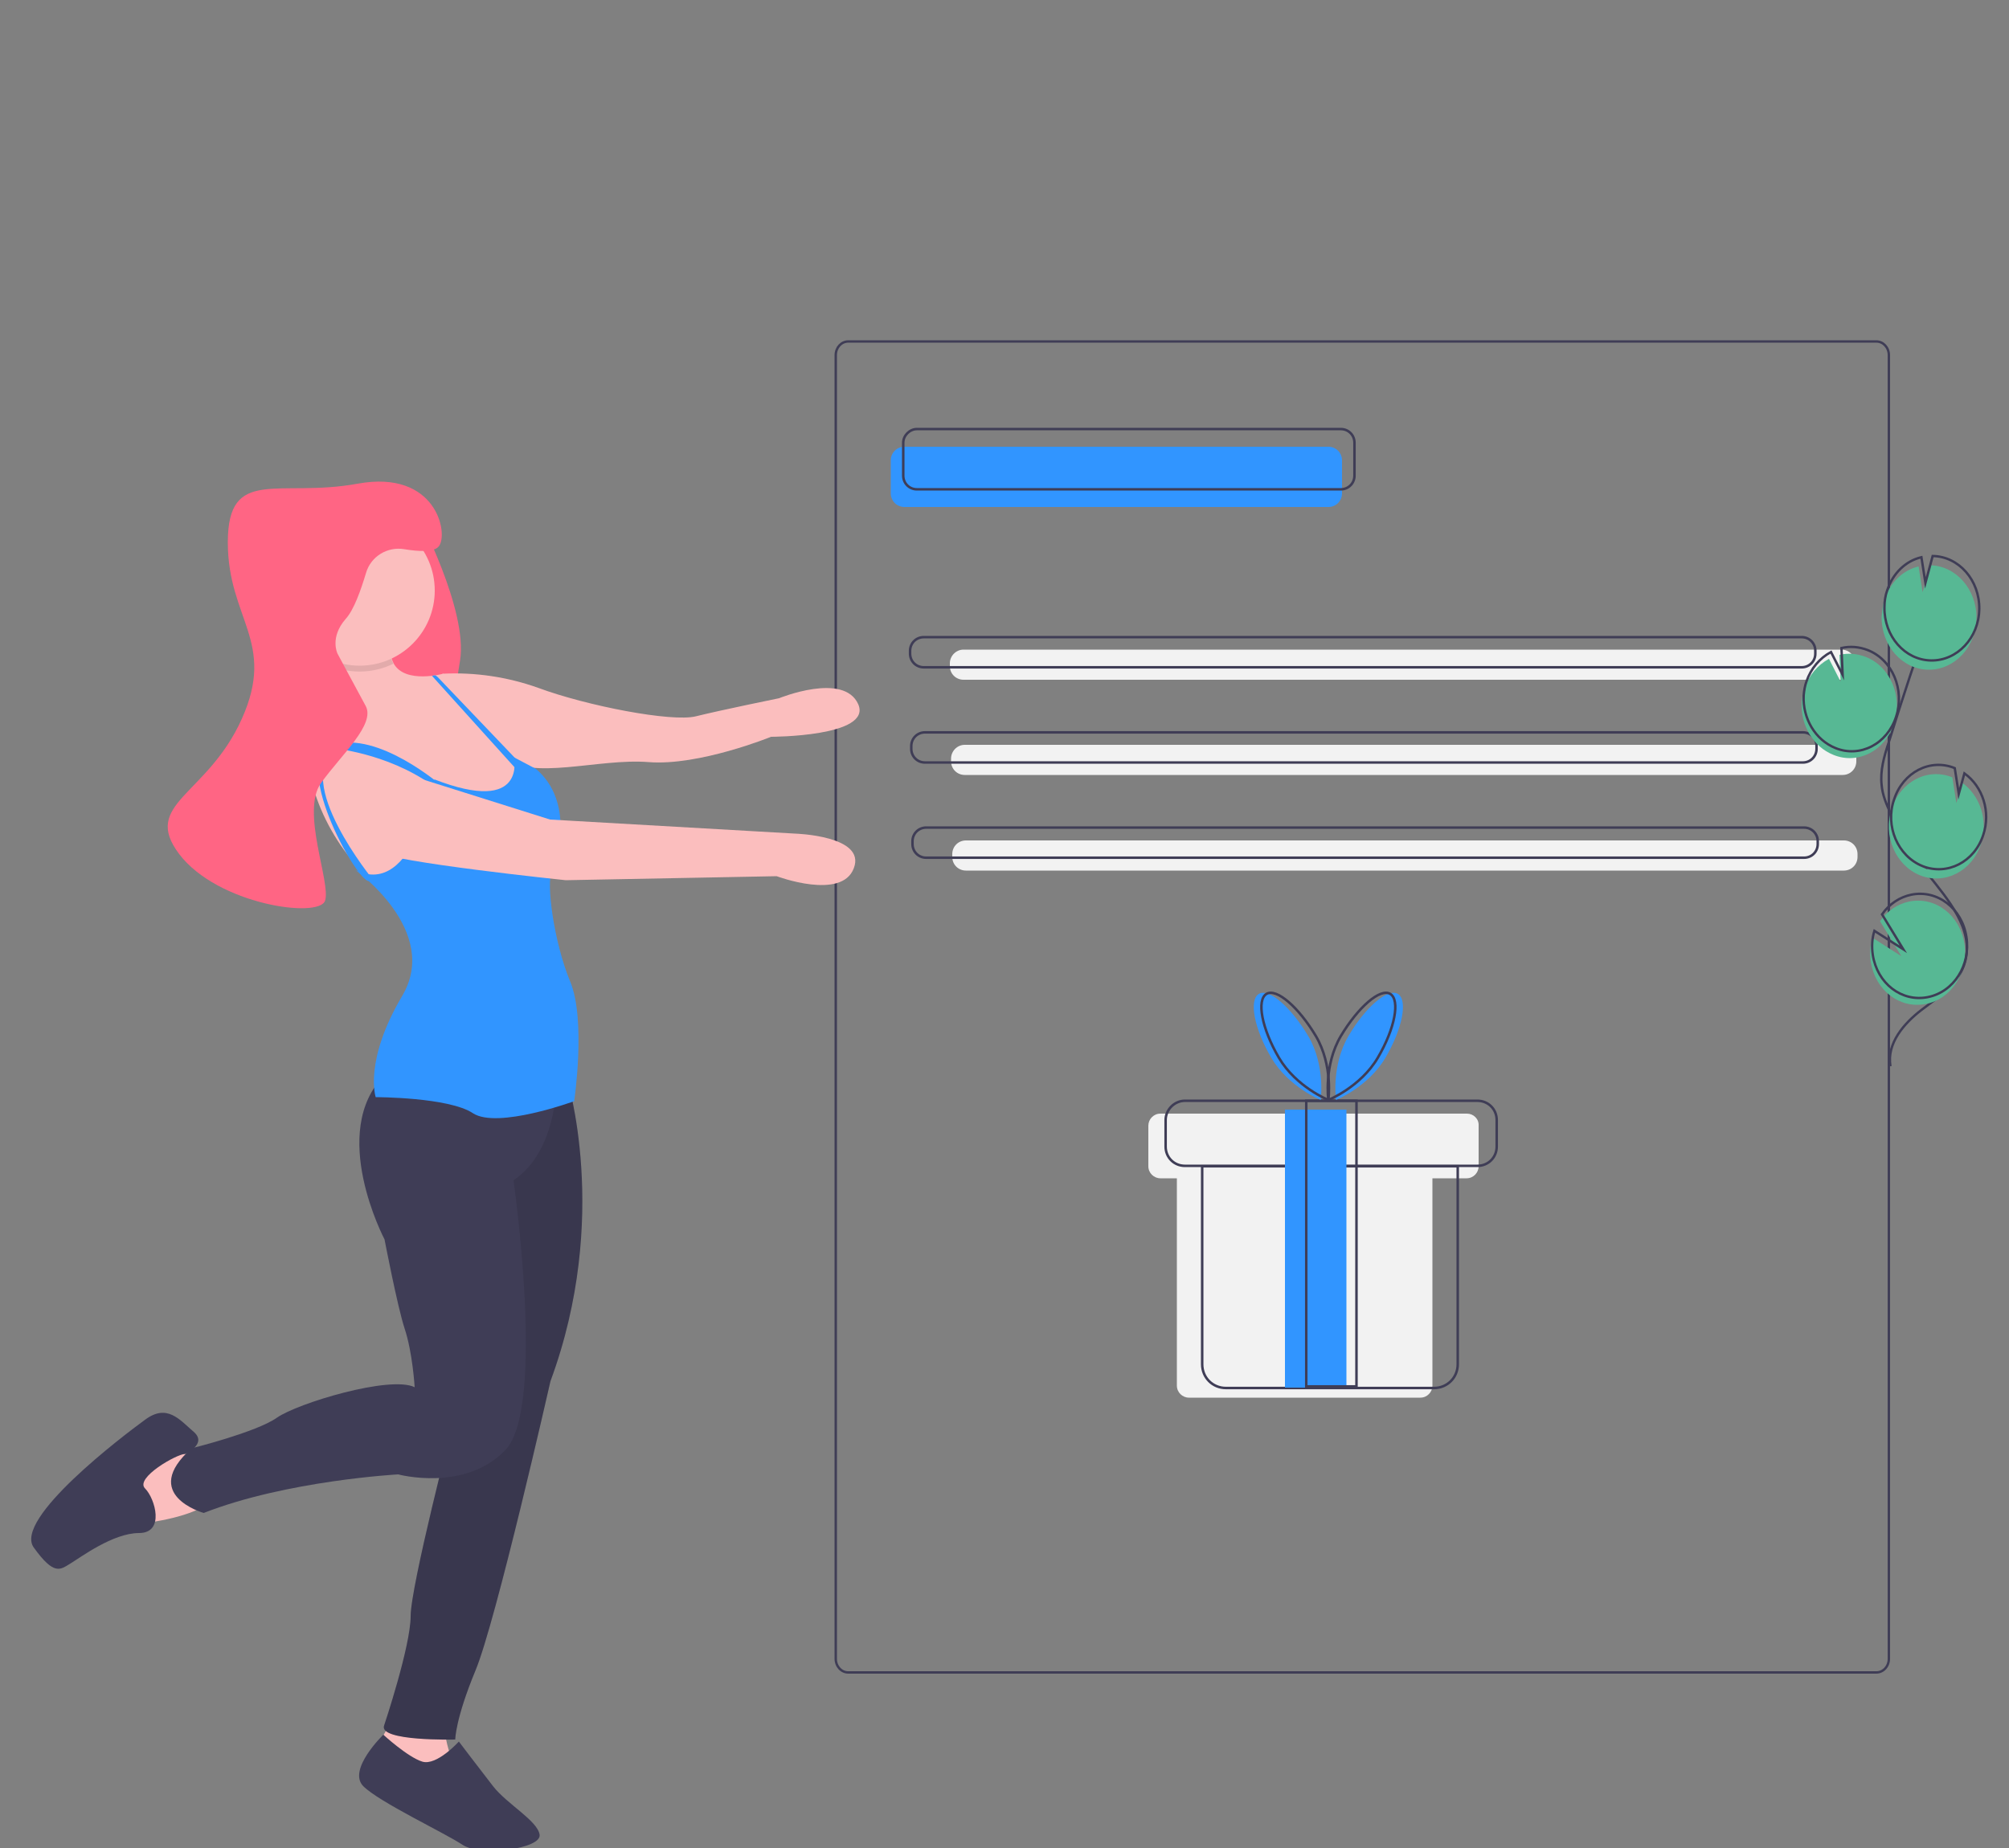 <?xml version="1.0" encoding="utf-8"?>
<!-- Generator: Adobe Illustrator 23.0.3, SVG Export Plug-In . SVG Version: 6.00 Build 0)  -->
<svg version="1.1" xmlns="http://www.w3.org/2000/svg" xmlns:xlink="http://www.w3.org/1999/xlink" x="0px" y="0px"
	 viewBox="0 0 500 460" style="enable-background:new 0 0 500 460;" xml:space="preserve">
<rect x="0" y="0" width="500" height="460" fill="#808080" stroke="none"/>
<style type="text/css">
	.st0{display:none;}
	.st1{display:inline;fill:#F2F2F2;}
	.st2{display:inline;}
	.st3{fill:#000333;}
	.st4{fill:#4C4C4C;}
	.st5{fill:#3195FF;}
	.st6{fill:none;stroke:#3F3D56;stroke-width:0.595;stroke-miterlimit:10;}
	.st7{fill:none;stroke:#3F3D56;stroke-width:0.624;stroke-miterlimit:10;}
	.st8{fill:#F2F2F2;}
	.st9{fill:#FF6584;}
	.st10{fill:#FBBEBE;}
	.st11{fill:#3F3D56;}
	.st12{opacity:0.1;enable-background:new    ;}
	.st13{fill:#57B894;}
</style>
<g id="Calque_4" class="st0">
	<path class="st1" d="M458.7,140.6h-350c-8.3,0-15-6.7-15-15V30.2c0-8.3,6.7-15,15-15h350c8.3,0,15,6.7,15,15v95.4
		C473.7,133.9,467,140.6,458.7,140.6z"/>
	<g class="st2">
		<path class="st3" d="M126.7,54.3c-1.1-0.4-1.9-0.8-2.5-1.4l0.8-1.7c0.6,0.5,1.3,1,2.3,1.3c0.9,0.3,1.9,0.5,2.8,0.5
			c1.3,0,2.2-0.2,2.9-0.6c0.6-0.4,0.9-1,0.9-1.7c0-0.5-0.2-1-0.5-1.3s-0.8-0.6-1.3-0.8c-0.5-0.2-1.2-0.4-2.1-0.6
			c-1.2-0.3-2.1-0.6-2.8-0.8c-0.7-0.3-1.3-0.7-1.8-1.3c-0.5-0.6-0.8-1.4-0.8-2.3c0-0.8,0.2-1.6,0.6-2.2s1.1-1.2,2-1.6s2-0.6,3.3-0.6
			c0.9,0,1.8,0.1,2.7,0.4c0.9,0.2,1.6,0.6,2.3,1l-0.7,1.8c-0.6-0.4-1.3-0.7-2.1-0.9c-0.7-0.2-1.5-0.3-2.2-0.3
			c-1.2,0-2.2,0.2-2.8,0.7c-0.6,0.5-0.9,1-0.9,1.8c0,0.5,0.2,1,0.5,1.3s0.8,0.6,1.3,0.8c0.5,0.2,1.2,0.4,2.1,0.6
			c1.2,0.3,2.1,0.6,2.8,0.8c0.7,0.3,1.3,0.7,1.8,1.3c0.5,0.6,0.8,1.3,0.8,2.3c0,0.8-0.2,1.5-0.7,2.2c-0.4,0.7-1.1,1.2-2,1.6
			c-0.9,0.4-2,0.6-3.3,0.6C128.9,54.9,127.8,54.7,126.7,54.3z"/>
		<path class="st3" d="M149,50.9h-8.2l-1.7,3.9h-2.3l7-15.4h2.2l7,15.4h-2.3L149,50.9z M148.3,49.1l-3.3-7.5l-3.3,7.5H148.3z"/>
		<path class="st3" d="M155.3,39.3h2.2v13.5h8.3v1.9h-10.5V39.3z"/>
		<path class="st3" d="M170.9,53.9c-1.2-0.7-2.2-1.6-2.9-2.8c-0.7-1.2-1.1-2.5-1.1-4c0-1.5,0.4-2.8,1.1-4c0.7-1.2,1.7-2.1,2.9-2.8
			c1.2-0.7,2.6-1,4.2-1c1.5,0,2.9,0.3,4.2,1c1.2,0.7,2.2,1.6,2.9,2.8c0.7,1.2,1.1,2.5,1.1,4c0,1.5-0.4,2.8-1.1,4
			c-0.7,1.2-1.7,2.1-2.9,2.8c-1.2,0.7-2.6,1-4.2,1C173.5,54.9,172.1,54.5,170.9,53.9z M178.1,52.1c0.9-0.5,1.6-1.2,2.1-2.1
			c0.5-0.9,0.8-1.9,0.8-3c0-1.1-0.3-2.1-0.8-3s-1.2-1.6-2.1-2.1c-0.9-0.5-1.9-0.8-3-0.8c-1.1,0-2.2,0.3-3.1,0.8
			c-0.9,0.5-1.6,1.2-2.2,2.1c-0.5,0.9-0.8,1.9-0.8,3c0,1.1,0.3,2.1,0.8,3c0.5,0.9,1.2,1.6,2.2,2.1c0.9,0.5,1.9,0.8,3.1,0.8
			C176.2,52.9,177.2,52.7,178.1,52.1z"/>
		<path class="st3" d="M199.8,39.3v15.4H198l-9.2-11.5v11.5h-2.2V39.3h1.8l9.2,11.5V39.3H199.8z"/>
		<path class="st3" d="M206.2,53.9c-0.9-0.6-1.7-1.5-2.2-2.7c-0.5-1.2-0.8-2.6-0.8-4.2c0-1.6,0.3-3,0.8-4.2c0.5-1.2,1.3-2.1,2.2-2.7
			c0.9-0.6,2-0.9,3.2-0.9c1.2,0,2.3,0.3,3.2,0.9c0.9,0.6,1.7,1.5,2.2,2.7c0.5,1.2,0.8,2.6,0.8,4.2c0,1.6-0.3,3-0.8,4.2
			c-0.5,1.2-1.3,2.1-2.2,2.7c-0.9,0.6-2,0.9-3.2,0.9C208.3,54.9,207.2,54.6,206.2,53.9z M212.4,51.4c0.7-1,1.1-2.5,1.1-4.4
			c0-1.9-0.4-3.4-1.1-4.4c-0.7-1-1.7-1.5-3-1.5c-1.2,0-2.2,0.5-3,1.5c-0.7,1-1.1,2.5-1.1,4.4c0,1.9,0.4,3.4,1.1,4.4
			c0.7,1,1.7,1.5,3,1.5C210.7,52.9,211.7,52.4,212.4,51.4z"/>
		<path class="st3" d="M227.2,45.9c0.8,0.4,1.4,0.9,1.9,1.6c0.5,0.7,0.7,1.5,0.7,2.5c0,1-0.2,1.8-0.7,2.6c-0.5,0.7-1.1,1.3-2,1.7
			c-0.8,0.4-1.8,0.6-2.8,0.6c-2.1,0-3.7-0.7-4.8-2c-1.1-1.3-1.7-3.2-1.7-5.7c0-1.7,0.3-3.2,0.9-4.4c0.6-1.2,1.5-2.1,2.6-2.8
			c1.1-0.6,2.4-0.9,3.8-0.9c0.7,0,1.5,0.1,2.1,0.2c0.7,0.2,1.2,0.4,1.7,0.7l-0.8,1.7c-0.7-0.5-1.7-0.7-2.9-0.7
			c-1.6,0-2.9,0.5-3.8,1.5c-0.9,1-1.4,2.4-1.4,4.3c0,0.2,0,0.4,0,0.5c0.4-0.7,1-1.2,1.8-1.5c0.8-0.3,1.6-0.5,2.6-0.5
			C225.5,45.4,226.4,45.5,227.2,45.9z M226.7,52.3c0.6-0.5,0.9-1.3,0.9-2.2c0-0.9-0.3-1.6-1-2.2c-0.6-0.5-1.5-0.8-2.6-0.8
			c-0.7,0-1.3,0.1-1.8,0.4c-0.5,0.3-1,0.6-1.3,1.1c-0.3,0.5-0.5,1-0.5,1.5c0,0.5,0.1,1,0.4,1.5s0.7,0.8,1.3,1.1
			c0.6,0.3,1.2,0.4,2,0.4C225.3,53.1,226.1,52.8,226.7,52.3z"/>
	</g>
	<g class="st2">
		<path class="st4" d="M133.5,79.2l-2.4-3.4c-0.3,0-0.5,0-0.7,0h-2.8v3.4H126V68h4.4c1.5,0,2.6,0.3,3.4,1c0.8,0.7,1.2,1.6,1.2,2.9
			c0,0.9-0.2,1.6-0.6,2.2c-0.4,0.6-1,1.1-1.8,1.3l2.7,3.8H133.5z M132.6,73.8c0.5-0.4,0.8-1.1,0.8-1.9s-0.3-1.4-0.8-1.9
			c-0.5-0.4-1.3-0.6-2.3-0.6h-2.7v5h2.7C131.3,74.4,132.1,74.2,132.6,73.8z"/>
		<path class="st4" d="M143.1,71.5c0.6,0.6,0.9,1.4,0.9,2.6v5.1h-1.5v-1.1c-0.3,0.4-0.6,0.7-1.1,0.9s-1,0.3-1.7,0.3
			c-0.9,0-1.7-0.2-2.3-0.7c-0.6-0.5-0.9-1.1-0.9-1.8s0.3-1.3,0.8-1.8c0.5-0.5,1.4-0.7,2.6-0.7h2.4V74c0-0.7-0.2-1.2-0.6-1.5
			c-0.4-0.4-0.9-0.5-1.7-0.5c-0.5,0-1,0.1-1.5,0.2s-0.9,0.4-1.2,0.7l-0.6-1.2c0.4-0.4,1-0.6,1.6-0.8s1.3-0.3,1.9-0.3
			C141.6,70.6,142.5,70.9,143.1,71.5z M141.6,77.7c0.4-0.3,0.7-0.6,0.9-1.1v-1.2h-2.4c-1.3,0-2,0.4-2,1.3c0,0.4,0.2,0.8,0.5,1
			c0.3,0.2,0.8,0.4,1.4,0.4S141.1,78,141.6,77.7z"/>
		<path class="st4" d="M153.6,71.2c0.7,0.4,1.2,0.9,1.5,1.5c0.4,0.7,0.6,1.4,0.6,2.3c0,0.9-0.2,1.6-0.6,2.3
			c-0.4,0.7-0.9,1.2-1.5,1.5c-0.7,0.4-1.4,0.5-2.2,0.5c-0.6,0-1.2-0.1-1.7-0.4c-0.5-0.2-0.9-0.6-1.3-1v4.4h-1.5V70.7h1.5v1.3
			c0.3-0.5,0.8-0.8,1.3-1.1c0.5-0.2,1.1-0.4,1.7-0.4C152.2,70.6,152.9,70.8,153.6,71.2z M152.7,77.6c0.4-0.3,0.8-0.6,1-1.1
			c0.3-0.5,0.4-1,0.4-1.6c0-0.6-0.1-1.1-0.4-1.6c-0.3-0.5-0.6-0.8-1-1c-0.4-0.2-0.9-0.4-1.5-0.4c-0.5,0-1,0.1-1.4,0.4s-0.8,0.6-1,1
			c-0.3,0.4-0.4,1-0.4,1.6c0,0.6,0.1,1.1,0.4,1.6c0.2,0.5,0.6,0.8,1,1.1c0.4,0.3,0.9,0.4,1.5,0.4C151.8,78,152.3,77.8,152.7,77.6z"
			/>
		<path class="st4" d="M164.5,71.2c0.7,0.4,1.2,0.9,1.5,1.5c0.4,0.7,0.6,1.4,0.6,2.3c0,0.9-0.2,1.6-0.6,2.3
			c-0.4,0.7-0.9,1.2-1.5,1.5c-0.7,0.4-1.4,0.5-2.2,0.5c-0.6,0-1.2-0.1-1.7-0.4c-0.5-0.2-0.9-0.6-1.3-1v4.4h-1.5V70.7h1.5v1.3
			c0.3-0.5,0.8-0.8,1.3-1.1c0.5-0.2,1.1-0.4,1.7-0.4C163.1,70.6,163.8,70.8,164.5,71.2z M163.6,77.6c0.4-0.3,0.8-0.6,1-1.1
			c0.3-0.5,0.4-1,0.4-1.6c0-0.6-0.1-1.1-0.4-1.6c-0.3-0.5-0.6-0.8-1-1c-0.4-0.2-0.9-0.4-1.5-0.4c-0.5,0-1,0.1-1.4,0.4s-0.8,0.6-1,1
			c-0.3,0.4-0.4,1-0.4,1.6c0,0.6,0.1,1.1,0.4,1.6c0.2,0.5,0.6,0.8,1,1.1c0.4,0.3,0.9,0.4,1.5,0.4C162.7,78,163.2,77.8,163.6,77.6z"
			/>
		<path class="st4" d="M176.3,75.5h-6.9c0.1,0.7,0.4,1.3,1,1.8c0.6,0.5,1.3,0.7,2.1,0.7c1,0,1.8-0.3,2.4-1l0.8,1
			c-0.4,0.4-0.9,0.8-1.4,1c-0.6,0.2-1.2,0.4-1.9,0.4c-0.9,0-1.7-0.2-2.4-0.6c-0.7-0.4-1.2-0.9-1.6-1.5c-0.4-0.7-0.6-1.4-0.6-2.2
			c0-0.8,0.2-1.6,0.6-2.2c0.4-0.7,0.9-1.2,1.5-1.5c0.6-0.4,1.4-0.6,2.2-0.6c0.8,0,1.5,0.2,2.2,0.6c0.6,0.4,1.1,0.9,1.5,1.5
			c0.4,0.7,0.5,1.4,0.5,2.3C176.4,75.1,176.4,75.3,176.3,75.5z M170.3,72.6c-0.5,0.4-0.8,1-0.9,1.8h5.4c-0.1-0.7-0.4-1.3-0.9-1.8
			c-0.5-0.5-1.1-0.7-1.8-0.7C171.4,71.9,170.8,72.2,170.3,72.6z"/>
		<path class="st4" d="M178.5,67.3h1.5v11.9h-1.5V67.3z"/>
		<path class="st4" d="M195.3,67.3v11.9h-1.5v-1.3c-0.3,0.5-0.8,0.8-1.3,1.1c-0.5,0.2-1.1,0.4-1.7,0.4c-0.8,0-1.6-0.2-2.2-0.5
			c-0.7-0.4-1.2-0.9-1.5-1.5c-0.4-0.7-0.6-1.4-0.6-2.3c0-0.9,0.2-1.6,0.6-2.3c0.4-0.7,0.9-1.2,1.5-1.5c0.7-0.4,1.4-0.5,2.2-0.5
			c0.6,0,1.2,0.1,1.7,0.3c0.5,0.2,0.9,0.6,1.3,1v-4.7H195.3z M192.3,77.6c0.4-0.3,0.8-0.6,1-1.1c0.2-0.5,0.4-1,0.4-1.6
			c0-0.6-0.1-1.1-0.4-1.6c-0.2-0.5-0.6-0.8-1-1c-0.4-0.2-0.9-0.4-1.5-0.4c-0.5,0-1,0.1-1.5,0.4c-0.4,0.2-0.8,0.6-1,1
			c-0.3,0.5-0.4,1-0.4,1.6c0,0.6,0.1,1.1,0.4,1.6c0.3,0.5,0.6,0.8,1,1.1c0.4,0.3,0.9,0.4,1.5,0.4C191.4,78,191.9,77.8,192.3,77.6z"
			/>
		<path class="st4" d="M205.8,75.5h-6.9c0.1,0.7,0.4,1.3,1,1.8c0.6,0.5,1.3,0.7,2.1,0.7c1,0,1.8-0.3,2.4-1l0.8,1
			c-0.4,0.4-0.9,0.8-1.4,1c-0.6,0.2-1.2,0.4-1.9,0.4c-0.9,0-1.7-0.2-2.4-0.6c-0.7-0.4-1.2-0.9-1.6-1.5c-0.4-0.7-0.6-1.4-0.6-2.2
			c0-0.8,0.2-1.6,0.6-2.2c0.4-0.7,0.9-1.2,1.5-1.5c0.6-0.4,1.4-0.6,2.2-0.6c0.8,0,1.5,0.2,2.2,0.6c0.6,0.4,1.1,0.9,1.5,1.5
			c0.4,0.7,0.5,1.4,0.5,2.3C205.8,75.1,205.8,75.3,205.8,75.5z M199.8,72.6c-0.5,0.4-0.8,1-0.9,1.8h5.4c-0.1-0.7-0.4-1.3-0.9-1.8
			c-0.5-0.5-1.1-0.7-1.8-0.7C200.9,71.9,200.3,72.2,199.8,72.6z"/>
		<path class="st4" d="M219.8,70.7l-3.7,8.5h-1.6l-3.7-8.5h1.6l2.9,6.8l3-6.8H219.8z"/>
		<path class="st4" d="M222.3,78.7c-0.7-0.4-1.2-0.9-1.6-1.5c-0.4-0.7-0.6-1.4-0.6-2.2c0-0.8,0.2-1.6,0.6-2.2
			c0.4-0.7,0.9-1.2,1.6-1.5c0.7-0.4,1.4-0.6,2.3-0.6s1.6,0.2,2.3,0.6c0.7,0.4,1.2,0.9,1.6,1.5c0.4,0.7,0.6,1.4,0.6,2.2
			c0,0.8-0.2,1.6-0.6,2.2c-0.4,0.7-0.9,1.2-1.6,1.5c-0.7,0.4-1.4,0.6-2.3,0.6S223,79.1,222.3,78.7z M226.1,77.6
			c0.4-0.3,0.8-0.6,1-1.1c0.2-0.5,0.4-1,0.4-1.6c0-0.6-0.1-1.1-0.4-1.6c-0.2-0.5-0.6-0.8-1-1c-0.4-0.2-0.9-0.4-1.5-0.4
			s-1,0.1-1.5,0.4c-0.4,0.2-0.8,0.6-1,1c-0.3,0.5-0.4,1-0.4,1.6c0,0.6,0.1,1.1,0.4,1.6c0.3,0.5,0.6,0.8,1,1.1
			c0.4,0.3,0.9,0.4,1.5,0.4S225.6,77.8,226.1,77.6z"/>
		<path class="st4" d="M235.9,78.7c-0.2,0.2-0.5,0.3-0.8,0.4c-0.3,0.1-0.7,0.2-1,0.2c-0.9,0-1.5-0.2-2-0.7s-0.7-1.1-0.7-2V72h-1.4
			v-1.3h1.4v-1.9h1.5v1.9h2.4V72h-2.4v4.6c0,0.5,0.1,0.8,0.3,1.1c0.2,0.2,0.6,0.4,1,0.4c0.5,0,0.9-0.1,1.2-0.4L235.9,78.7z"/>
		<path class="st4" d="M240.4,71c0.5-0.3,1.2-0.4,1.9-0.4v1.5c-0.1,0-0.2,0-0.4,0c-0.8,0-1.5,0.2-2,0.7c-0.5,0.5-0.7,1.2-0.7,2.1
			v4.2h-1.5v-8.5h1.5v1.4C239.5,71.7,239.9,71.3,240.4,71z"/>
		<path class="st4" d="M251.8,75.5h-6.9c0.1,0.7,0.4,1.3,1,1.8c0.6,0.5,1.3,0.7,2.1,0.7c1,0,1.8-0.3,2.4-1l0.8,1
			c-0.4,0.4-0.9,0.8-1.4,1c-0.6,0.2-1.2,0.4-1.9,0.4c-0.9,0-1.7-0.2-2.4-0.6c-0.7-0.4-1.2-0.9-1.6-1.5c-0.4-0.7-0.6-1.4-0.6-2.2
			c0-0.8,0.2-1.6,0.6-2.2c0.4-0.7,0.9-1.2,1.5-1.5c0.6-0.4,1.4-0.6,2.2-0.6c0.8,0,1.5,0.2,2.2,0.6c0.6,0.4,1.1,0.9,1.5,1.5
			c0.4,0.7,0.5,1.4,0.5,2.3C251.8,75.1,251.8,75.3,251.8,75.5z M245.7,72.6c-0.5,0.4-0.8,1-0.9,1.8h5.4c-0.1-0.7-0.4-1.3-0.9-1.8
			c-0.5-0.5-1.1-0.7-1.8-0.7C246.9,71.9,246.2,72.2,245.7,72.6z"/>
		<path class="st4" d="M259.6,78.7c-0.7-0.4-1.2-0.9-1.6-1.5c-0.4-0.7-0.6-1.4-0.6-2.2c0-0.8,0.2-1.6,0.6-2.2
			c0.4-0.7,0.9-1.2,1.6-1.5c0.7-0.4,1.4-0.6,2.3-0.6c0.8,0,1.5,0.2,2.1,0.5c0.6,0.3,1.1,0.8,1.4,1.3l-1.2,0.8
			c-0.3-0.4-0.6-0.7-1-0.9c-0.4-0.2-0.8-0.3-1.3-0.3c-0.6,0-1.1,0.1-1.5,0.4c-0.4,0.2-0.8,0.6-1,1c-0.3,0.5-0.4,1-0.4,1.6
			c0,0.6,0.1,1.1,0.4,1.6c0.3,0.5,0.6,0.8,1,1c0.4,0.2,0.9,0.4,1.5,0.4c0.5,0,0.9-0.1,1.3-0.3s0.7-0.5,1-0.9l1.2,0.7
			c-0.3,0.6-0.8,1-1.4,1.4c-0.6,0.3-1.3,0.5-2.1,0.5C261.1,79.3,260.3,79.1,259.6,78.7z"/>
		<path class="st4" d="M268.6,78.7c-0.7-0.4-1.2-0.9-1.6-1.5c-0.4-0.7-0.6-1.4-0.6-2.2c0-0.8,0.2-1.6,0.6-2.2
			c0.4-0.7,0.9-1.2,1.6-1.5c0.7-0.4,1.4-0.6,2.3-0.6s1.6,0.2,2.3,0.6c0.7,0.4,1.2,0.9,1.6,1.5c0.4,0.7,0.6,1.4,0.6,2.2
			c0,0.8-0.2,1.6-0.6,2.2c-0.4,0.7-0.9,1.2-1.6,1.5c-0.7,0.4-1.4,0.6-2.3,0.6S269.3,79.1,268.6,78.7z M272.3,77.6
			c0.4-0.3,0.8-0.6,1-1.1c0.2-0.5,0.4-1,0.4-1.6c0-0.6-0.1-1.1-0.4-1.6c-0.2-0.5-0.6-0.8-1-1c-0.4-0.2-0.9-0.4-1.5-0.4
			s-1,0.1-1.5,0.4c-0.4,0.2-0.8,0.6-1,1c-0.3,0.5-0.4,1-0.4,1.6c0,0.6,0.1,1.1,0.4,1.6c0.3,0.5,0.6,0.8,1,1.1
			c0.4,0.3,0.9,0.4,1.5,0.4S271.9,77.8,272.3,77.6z"/>
		<path class="st4" d="M284.5,71.6c0.6,0.6,1,1.5,1,2.7v4.9h-1.5v-4.7c0-0.8-0.2-1.4-0.6-1.9s-1-0.6-1.7-0.6c-0.8,0-1.5,0.2-2,0.7
			c-0.5,0.5-0.7,1.2-0.7,2.1v4.4h-1.5v-8.5h1.5V72c0.3-0.4,0.7-0.8,1.3-1c0.5-0.2,1.1-0.4,1.8-0.4C283,70.6,283.8,71,284.5,71.6z"/>
		<path class="st4" d="M290,70v0.7h2.5V72H290v7.2h-1.5V72h-1.4v-1.3h1.4V70c0-0.8,0.2-1.5,0.7-2c0.5-0.5,1.2-0.7,2.1-0.7
			c0.3,0,0.7,0,1,0.1c0.3,0.1,0.6,0.2,0.8,0.4l-0.5,1.2c-0.4-0.3-0.7-0.4-1.2-0.4C290.5,68.5,290,69,290,70z"/>
		<path class="st4" d="M301.4,75.5h-6.9c0.1,0.7,0.4,1.3,1,1.8c0.6,0.5,1.3,0.7,2.1,0.7c1,0,1.8-0.3,2.4-1l0.8,1
			c-0.4,0.4-0.9,0.8-1.4,1c-0.6,0.2-1.2,0.4-1.9,0.4c-0.9,0-1.7-0.2-2.4-0.6c-0.7-0.4-1.2-0.9-1.6-1.5c-0.4-0.7-0.6-1.4-0.6-2.2
			c0-0.8,0.2-1.6,0.6-2.2c0.4-0.7,0.9-1.2,1.5-1.5c0.6-0.4,1.4-0.6,2.2-0.6c0.8,0,1.5,0.2,2.2,0.6c0.6,0.4,1.1,0.9,1.5,1.5
			c0.4,0.7,0.5,1.4,0.5,2.3C301.5,75.1,301.5,75.3,301.4,75.5z M295.4,72.6c-0.5,0.4-0.8,1-0.9,1.8h5.4c-0.1-0.7-0.4-1.3-0.9-1.8
			c-0.5-0.5-1.1-0.7-1.8-0.7C296.5,71.9,295.9,72.2,295.4,72.6z M298.2,67.4h2l-2.7,2.1h-1.4L298.2,67.4z"/>
		<path class="st4" d="M306.3,71c0.5-0.3,1.2-0.4,1.9-0.4v1.5c-0.1,0-0.2,0-0.4,0c-0.8,0-1.5,0.2-2,0.7c-0.5,0.5-0.7,1.2-0.7,2.1
			v4.2h-1.5v-8.5h1.5v1.4C305.3,71.7,305.7,71.3,306.3,71z"/>
		<path class="st4" d="M317.6,75.5h-6.9c0.1,0.7,0.4,1.3,1,1.8c0.6,0.5,1.3,0.7,2.1,0.7c1,0,1.8-0.3,2.4-1l0.8,1
			c-0.4,0.4-0.9,0.8-1.4,1c-0.6,0.2-1.2,0.4-1.9,0.4c-0.9,0-1.7-0.2-2.4-0.6s-1.2-0.9-1.6-1.5c-0.4-0.7-0.6-1.4-0.6-2.2
			c0-0.8,0.2-1.6,0.6-2.2c0.4-0.7,0.9-1.2,1.5-1.5c0.6-0.4,1.4-0.6,2.2-0.6s1.5,0.2,2.2,0.6c0.6,0.4,1.1,0.9,1.5,1.5
			c0.4,0.7,0.5,1.4,0.5,2.3C317.6,75.1,317.6,75.3,317.6,75.5z M311.6,72.6c-0.5,0.4-0.8,1-0.9,1.8h5.4c-0.1-0.7-0.4-1.3-0.9-1.8
			c-0.5-0.5-1.1-0.7-1.8-0.7C312.7,71.9,312.1,72.2,311.6,72.6z"/>
		<path class="st4" d="M326.9,71.6c0.6,0.6,1,1.5,1,2.7v4.9h-1.5v-4.7c0-0.8-0.2-1.4-0.6-1.9s-1-0.6-1.7-0.6c-0.8,0-1.5,0.2-2,0.7
			c-0.5,0.5-0.7,1.2-0.7,2.1v4.4h-1.5v-8.5h1.5V72c0.3-0.4,0.7-0.8,1.3-1c0.5-0.2,1.1-0.4,1.8-0.4C325.4,70.6,326.2,71,326.9,71.6z"
			/>
		<path class="st4" d="M332.1,78.7c-0.7-0.4-1.2-0.9-1.6-1.5c-0.4-0.7-0.6-1.4-0.6-2.2c0-0.8,0.2-1.6,0.6-2.2
			c0.4-0.7,0.9-1.2,1.6-1.5c0.7-0.4,1.4-0.6,2.3-0.6c0.8,0,1.5,0.2,2.1,0.5c0.6,0.3,1.1,0.8,1.4,1.3l-1.2,0.8
			c-0.3-0.4-0.6-0.7-1-0.9c-0.4-0.2-0.8-0.3-1.3-0.3c-0.6,0-1.1,0.1-1.5,0.4c-0.4,0.2-0.8,0.6-1,1c-0.3,0.5-0.4,1-0.4,1.6
			c0,0.6,0.1,1.1,0.4,1.6c0.3,0.5,0.6,0.8,1,1c0.4,0.2,0.9,0.4,1.5,0.4c0.5,0,0.9-0.1,1.3-0.3s0.7-0.5,1-0.9l1.2,0.7
			c-0.3,0.6-0.8,1-1.4,1.4c-0.6,0.3-1.3,0.5-2.1,0.5C333.5,79.3,332.8,79.1,332.1,78.7z"/>
		<path class="st4" d="M347.3,75.5h-6.9c0.1,0.7,0.4,1.3,1,1.8c0.6,0.5,1.3,0.7,2.1,0.7c1,0,1.8-0.3,2.4-1l0.8,1
			c-0.4,0.4-0.9,0.8-1.4,1c-0.6,0.2-1.2,0.4-1.9,0.4c-0.9,0-1.7-0.2-2.4-0.6s-1.2-0.9-1.6-1.5c-0.4-0.7-0.6-1.4-0.6-2.2
			c0-0.8,0.2-1.6,0.6-2.2c0.4-0.7,0.9-1.2,1.5-1.5c0.6-0.4,1.4-0.6,2.2-0.6s1.5,0.2,2.2,0.6c0.6,0.4,1.1,0.9,1.5,1.5
			c0.4,0.7,0.5,1.4,0.5,2.3C347.4,75.1,347.4,75.3,347.3,75.5z M341.3,72.6c-0.5,0.4-0.8,1-0.9,1.8h5.4c-0.1-0.7-0.4-1.3-0.9-1.8
			c-0.5-0.5-1.1-0.7-1.8-0.7C342.4,71.9,341.8,72.2,341.3,72.6z"/>
		<path class="st4" d="M354.2,79c-0.6-0.2-1.1-0.4-1.5-0.7l0.6-1.2c0.4,0.3,0.8,0.5,1.4,0.6c0.5,0.2,1.1,0.2,1.6,0.2
			c1.3,0,2-0.4,2-1.2c0-0.3-0.1-0.5-0.3-0.6c-0.2-0.1-0.4-0.3-0.7-0.3c-0.3-0.1-0.7-0.1-1.2-0.2c-0.7-0.1-1.2-0.2-1.7-0.4
			c-0.4-0.1-0.8-0.4-1.1-0.7s-0.5-0.8-0.5-1.4c0-0.8,0.3-1.4,1-1.8c0.6-0.5,1.5-0.7,2.6-0.7c0.6,0,1.1,0.1,1.7,0.2s1,0.3,1.4,0.6
			l-0.7,1.2c-0.7-0.4-1.5-0.7-2.4-0.7c-0.7,0-1.1,0.1-1.5,0.3c-0.3,0.2-0.5,0.5-0.5,0.8c0,0.3,0.1,0.5,0.3,0.7
			c0.2,0.2,0.4,0.3,0.7,0.4c0.3,0.1,0.7,0.2,1.2,0.3c0.7,0.1,1.2,0.2,1.7,0.4c0.4,0.1,0.8,0.4,1.1,0.7c0.3,0.3,0.4,0.8,0.4,1.3
			c0,0.8-0.3,1.4-1,1.8c-0.7,0.5-1.5,0.7-2.7,0.7C355.5,79.3,354.9,79.2,354.2,79z"/>
		<path class="st4" d="M369.7,70.7v8.5h-1.5v-1.3c-0.3,0.4-0.7,0.8-1.2,1c-0.5,0.2-1.1,0.4-1.7,0.4c-1.1,0-2-0.3-2.7-0.9
			c-0.7-0.6-1-1.5-1-2.8v-4.9h1.5v4.7c0,0.8,0.2,1.4,0.6,1.9c0.4,0.4,1,0.6,1.7,0.6c0.8,0,1.5-0.2,1.9-0.7c0.5-0.5,0.7-1.2,0.7-2.1
			v-4.4H369.7z"/>
		<path class="st4" d="M375.3,71c0.5-0.3,1.2-0.4,1.9-0.4v1.5c-0.1,0-0.2,0-0.4,0c-0.8,0-1.5,0.2-2,0.7c-0.5,0.5-0.7,1.2-0.7,2.1
			v4.2h-1.5v-8.5h1.5v1.4C374.4,71.7,374.8,71.3,375.3,71z"/>
		<path class="st4" d="M383.5,67.3h1.5v11.9h-1.5V67.3z"/>
		<path class="st4" d="M393.8,71.5c0.6,0.6,0.9,1.4,0.9,2.6v5.1h-1.5v-1.1c-0.3,0.4-0.6,0.7-1.1,0.9s-1,0.3-1.7,0.3
			c-0.9,0-1.7-0.2-2.3-0.7c-0.6-0.5-0.9-1.1-0.9-1.8s0.3-1.3,0.8-1.8c0.5-0.5,1.4-0.7,2.6-0.7h2.4V74c0-0.7-0.2-1.2-0.6-1.5
			c-0.4-0.4-1-0.5-1.7-0.5c-0.5,0-1,0.1-1.5,0.2c-0.5,0.2-0.9,0.4-1.2,0.7l-0.6-1.2c0.4-0.4,1-0.6,1.6-0.8c0.6-0.2,1.3-0.3,1.9-0.3
			C392.2,70.6,393.1,70.9,393.8,71.5z M392.2,77.7c0.4-0.3,0.7-0.6,0.9-1.1v-1.2h-2.4c-1.3,0-2,0.4-2,1.3c0,0.4,0.2,0.8,0.5,1
			c0.3,0.2,0.8,0.4,1.4,0.4C391.3,78.1,391.8,78,392.2,77.7z"/>
		<path class="st4" d="M401.8,67.3h1.5v11.9h-1.5V67.3z"/>
		<path class="st4" d="M413.9,75.5h-6.9c0.1,0.7,0.4,1.3,1,1.8c0.6,0.5,1.3,0.7,2.1,0.7c1,0,1.8-0.3,2.4-1l0.8,1
			c-0.4,0.4-0.9,0.8-1.4,1c-0.6,0.2-1.2,0.4-1.9,0.4c-0.9,0-1.7-0.2-2.4-0.6s-1.2-0.9-1.6-1.5c-0.4-0.7-0.6-1.4-0.6-2.2
			c0-0.8,0.2-1.6,0.6-2.2c0.4-0.7,0.9-1.2,1.5-1.5c0.6-0.4,1.4-0.6,2.2-0.6s1.5,0.2,2.2,0.6c0.6,0.4,1.1,0.9,1.5,1.5
			c0.4,0.7,0.5,1.4,0.5,2.3C414,75.1,414,75.3,413.9,75.5z M407.9,72.6c-0.5,0.4-0.8,1-0.9,1.8h5.4c-0.1-0.7-0.4-1.3-0.9-1.8
			c-0.5-0.5-1.1-0.7-1.8-0.7C409,71.9,408.4,72.2,407.9,72.6z"/>
		<path class="st4" d="M423.4,70.7l-3.7,8.5h-1.6l-3.7-8.5h1.6l2.9,6.8l3-6.8H423.4z"/>
		<path class="st4" d="M432.3,75.5h-6.9c0.1,0.7,0.4,1.3,1,1.8c0.6,0.5,1.3,0.7,2.1,0.7c1,0,1.8-0.3,2.4-1l0.8,1
			c-0.4,0.4-0.9,0.8-1.4,1c-0.6,0.2-1.2,0.4-1.9,0.4c-0.9,0-1.7-0.2-2.4-0.6s-1.2-0.9-1.6-1.5c-0.4-0.7-0.6-1.4-0.6-2.2
			c0-0.8,0.2-1.6,0.6-2.2c0.4-0.7,0.9-1.2,1.5-1.5c0.6-0.4,1.4-0.6,2.2-0.6s1.5,0.2,2.2,0.6c0.6,0.4,1.1,0.9,1.5,1.5
			c0.4,0.7,0.5,1.4,0.5,2.3C432.3,75.1,432.3,75.3,432.3,75.5z M426.3,72.6c-0.5,0.4-0.8,1-0.9,1.8h5.4c-0.1-0.7-0.4-1.3-0.9-1.8
			c-0.5-0.5-1.1-0.7-1.8-0.7C427.4,71.9,426.8,72.2,426.3,72.6z M429.1,67.4h2l-2.7,2.1h-1.4L429.1,67.4z"/>
		<path class="st4" d="M442.1,75.5h-6.9c0.1,0.7,0.4,1.3,1,1.8c0.6,0.5,1.3,0.7,2.1,0.7c1,0,1.8-0.3,2.4-1l0.8,1
			c-0.4,0.4-0.9,0.8-1.4,1c-0.6,0.2-1.2,0.4-1.9,0.4c-0.9,0-1.7-0.2-2.4-0.6s-1.2-0.9-1.6-1.5c-0.4-0.7-0.6-1.4-0.6-2.2
			c0-0.8,0.2-1.6,0.6-2.2c0.4-0.7,0.9-1.2,1.5-1.5c0.6-0.4,1.4-0.6,2.2-0.6s1.5,0.2,2.2,0.6c0.6,0.4,1.1,0.9,1.5,1.5
			c0.4,0.7,0.5,1.4,0.5,2.3C442.1,75.1,442.1,75.3,442.1,75.5z M436.1,72.6c-0.5,0.4-0.8,1-0.9,1.8h5.4c-0.1-0.7-0.4-1.3-0.9-1.8
			c-0.5-0.5-1.1-0.7-1.8-0.7C437.2,71.9,436.6,72.2,436.1,72.6z"/>
		<path class="st4" d="M133.8,86.5v11.9h-1.5v-1.3c-0.3,0.5-0.8,0.8-1.3,1.1c-0.5,0.2-1.1,0.4-1.7,0.4c-0.8,0-1.6-0.2-2.2-0.5
			c-0.7-0.4-1.2-0.9-1.5-1.5c-0.4-0.7-0.6-1.4-0.6-2.3c0-0.9,0.2-1.6,0.6-2.3c0.4-0.7,0.9-1.2,1.5-1.5c0.7-0.4,1.4-0.5,2.2-0.5
			c0.6,0,1.2,0.1,1.7,0.3c0.5,0.2,0.9,0.6,1.3,1v-4.7H133.8z M130.8,96.8c0.4-0.3,0.8-0.6,1-1.1s0.4-1,0.4-1.6
			c0-0.6-0.1-1.1-0.4-1.6s-0.6-0.8-1-1s-0.9-0.4-1.5-0.4c-0.5,0-1,0.1-1.5,0.4s-0.8,0.6-1,1c-0.3,0.5-0.4,1-0.4,1.6
			c0,0.6,0.1,1.1,0.4,1.6c0.3,0.5,0.6,0.8,1,1.1c0.4,0.3,0.9,0.4,1.5,0.4C129.9,97.2,130.4,97,130.8,96.8z"/>
		<path class="st4" d="M144.3,94.7h-6.9c0.1,0.7,0.4,1.3,1,1.8s1.3,0.7,2.1,0.7c1,0,1.8-0.3,2.4-1l0.8,1c-0.4,0.4-0.9,0.8-1.4,1
			c-0.6,0.2-1.2,0.4-1.9,0.4c-0.9,0-1.7-0.2-2.4-0.6c-0.7-0.4-1.2-0.9-1.6-1.5c-0.4-0.7-0.6-1.4-0.6-2.2c0-0.8,0.2-1.6,0.6-2.2
			c0.4-0.7,0.9-1.2,1.5-1.5c0.6-0.4,1.4-0.6,2.2-0.6c0.8,0,1.5,0.2,2.2,0.6c0.6,0.4,1.1,0.9,1.5,1.5s0.5,1.4,0.5,2.3
			C144.3,94.3,144.3,94.5,144.3,94.7z M138.3,91.8c-0.5,0.4-0.8,1-0.9,1.8h5.4c-0.1-0.7-0.4-1.3-0.9-1.8s-1.1-0.7-1.8-0.7
			C139.4,91.1,138.8,91.4,138.3,91.8z"/>
		<path class="st4" d="M152.5,89.2v0.7h2.5v1.3h-2.4v7.2H151v-7.2h-1.4v-1.3h1.4v-0.8c0-0.8,0.2-1.5,0.7-2c0.5-0.5,1.2-0.7,2.1-0.7
			c0.3,0,0.7,0,1,0.1c0.3,0.1,0.6,0.2,0.8,0.4l-0.5,1.2c-0.4-0.3-0.7-0.4-1.2-0.4C153,87.7,152.5,88.2,152.5,89.2z"/>
		<path class="st4" d="M157.6,97.9c-0.7-0.4-1.2-0.9-1.6-1.5c-0.4-0.7-0.6-1.4-0.6-2.2s0.2-1.6,0.6-2.2c0.4-0.7,0.9-1.2,1.6-1.5
			s1.4-0.6,2.3-0.6s1.6,0.2,2.3,0.6c0.7,0.4,1.2,0.9,1.6,1.5c0.4,0.7,0.6,1.4,0.6,2.2s-0.2,1.6-0.6,2.2c-0.4,0.7-0.9,1.2-1.6,1.5
			c-0.7,0.4-1.4,0.6-2.3,0.6S158.3,98.3,157.6,97.9z M161.4,96.8c0.4-0.3,0.8-0.6,1-1.1s0.4-1,0.4-1.6c0-0.6-0.1-1.1-0.4-1.6
			s-0.6-0.8-1-1c-0.4-0.2-0.9-0.4-1.5-0.4s-1,0.1-1.5,0.4s-0.8,0.6-1,1c-0.3,0.5-0.4,1-0.4,1.6c0,0.6,0.1,1.1,0.4,1.6
			c0.3,0.5,0.6,0.8,1,1.1c0.4,0.3,0.9,0.4,1.5,0.4S160.9,97,161.4,96.8z"/>
		<path class="st4" d="M173.5,90.8c0.6,0.6,1,1.5,1,2.7v4.9H173v-4.7c0-0.8-0.2-1.4-0.6-1.9s-1-0.6-1.7-0.6c-0.8,0-1.5,0.2-2,0.7
			S168,93.1,168,94v4.4h-1.5v-8.5h1.5v1.3c0.3-0.4,0.7-0.8,1.3-1c0.5-0.2,1.1-0.4,1.8-0.4C172,89.8,172.9,90.2,173.5,90.8z"/>
		<path class="st4" d="M185.4,86.5v11.9h-1.5v-1.3c-0.3,0.5-0.8,0.8-1.3,1.1c-0.5,0.2-1.1,0.4-1.7,0.4c-0.8,0-1.6-0.2-2.2-0.5
			c-0.7-0.4-1.2-0.9-1.5-1.5c-0.4-0.7-0.6-1.4-0.6-2.3c0-0.9,0.2-1.6,0.6-2.3c0.4-0.7,0.9-1.2,1.5-1.5c0.7-0.4,1.4-0.5,2.2-0.5
			c0.6,0,1.2,0.1,1.7,0.3c0.5,0.2,0.9,0.6,1.3,1v-4.7H185.4z M182.5,96.8c0.4-0.3,0.8-0.6,1-1.1s0.4-1,0.4-1.6
			c0-0.6-0.1-1.1-0.4-1.6s-0.6-0.8-1-1s-0.9-0.4-1.5-0.4c-0.5,0-1,0.1-1.5,0.4s-0.8,0.6-1,1c-0.3,0.5-0.4,1-0.4,1.6
			c0,0.6,0.1,1.1,0.4,1.6c0.3,0.5,0.6,0.8,1,1.1c0.4,0.3,0.9,0.4,1.5,0.4C181.6,97.2,182,97,182.5,96.8z"/>
		<path class="st4" d="M198.4,90.7c0.6,0.6,0.9,1.4,0.9,2.6v5.1h-1.5v-1.1c-0.3,0.4-0.6,0.7-1.1,0.9s-1,0.3-1.7,0.3
			c-0.9,0-1.7-0.2-2.3-0.7c-0.6-0.5-0.9-1.1-0.9-1.8c0-0.7,0.3-1.3,0.8-1.8c0.5-0.5,1.4-0.7,2.6-0.7h2.4v-0.3c0-0.7-0.2-1.2-0.6-1.5
			c-0.4-0.4-0.9-0.5-1.7-0.5c-0.5,0-1,0.1-1.5,0.2c-0.5,0.2-0.9,0.4-1.2,0.7l-0.6-1.2c0.4-0.4,1-0.6,1.6-0.8
			c0.6-0.2,1.3-0.3,1.9-0.3C196.9,89.8,197.8,90.1,198.4,90.7z M192.9,86.6h2l2.2,2.1h-1.4L192.9,86.6z M196.9,96.9
			c0.4-0.3,0.7-0.6,0.9-1.1v-1.2h-2.4c-1.3,0-2,0.4-2,1.3c0,0.4,0.2,0.8,0.5,1s0.8,0.4,1.4,0.4S196.4,97.2,196.9,96.9z"/>
		<path class="st4" d="M209.3,87.2v11.2h-1.6v-9.8h-2.5v-1.4H209.3z"/>
		<path class="st4" d="M218.5,92c0.6,0.3,1,0.7,1.4,1.2c0.3,0.5,0.5,1.1,0.5,1.8c0,0.7-0.2,1.3-0.5,1.9s-0.8,0.9-1.4,1.2
			c-0.6,0.3-1.3,0.4-2,0.4c-1.5,0-2.7-0.5-3.5-1.5c-0.8-1-1.2-2.3-1.2-4.1c0-1.2,0.2-2.3,0.7-3.2c0.4-0.9,1.1-1.5,1.9-2
			c0.8-0.5,1.7-0.7,2.8-0.7c0.5,0,1.1,0.1,1.5,0.2s0.9,0.3,1.2,0.5l-0.6,1.2c-0.5-0.4-1.2-0.5-2.1-0.5c-1.2,0-2.1,0.4-2.7,1.1
			c-0.7,0.7-1,1.8-1,3.1c0,0.2,0,0.3,0,0.4c0.3-0.5,0.8-0.8,1.3-1.1s1.2-0.4,1.9-0.4C217.3,91.6,217.9,91.7,218.5,92z M218.1,96.6
			c0.5-0.4,0.7-0.9,0.7-1.6s-0.2-1.2-0.7-1.6s-1.1-0.6-1.9-0.6c-0.5,0-0.9,0.1-1.3,0.3c-0.4,0.2-0.7,0.5-0.9,0.8
			c-0.2,0.3-0.3,0.7-0.3,1.1c0,0.4,0.1,0.8,0.3,1.1s0.5,0.6,0.9,0.8s0.9,0.3,1.4,0.3C217.1,97.2,217.7,97,218.1,96.6z"/>
		<path class="st4" d="M229.4,90.8c0.6,0.6,1,1.5,1,2.7v4.9h-1.5v-4.7c0-0.8-0.2-1.4-0.6-1.9s-1-0.6-1.7-0.6c-0.8,0-1.5,0.2-2,0.7
			s-0.7,1.2-0.7,2.1v4.4h-1.5V86.5h1.5v4.6c0.3-0.4,0.7-0.7,1.3-0.9c0.5-0.2,1.1-0.3,1.7-0.3C227.9,89.8,228.7,90.2,229.4,90.8z"/>
		<path class="st4" d="M232.8,98.2c-0.2-0.2-0.3-0.5-0.3-0.8c0-0.3,0.1-0.6,0.3-0.8c0.2-0.2,0.5-0.3,0.8-0.3c0.3,0,0.5,0.1,0.8,0.3
			c0.2,0.2,0.3,0.5,0.3,0.8c0,0.3-0.1,0.6-0.3,0.8s-0.5,0.3-0.7,0.3C233.2,98.5,233,98.4,232.8,98.2z"/>
		<path class="st4" d="M251.1,87.2l-4.9,11.2h-1.6l-4.9-11.2h1.7l4,9.2l4.1-9.2H251.1z"/>
		<path class="st4" d="M253,97.9c-0.7-0.4-1.2-0.9-1.6-1.5s-0.6-1.4-0.6-2.2s0.2-1.6,0.6-2.2c0.4-0.7,0.9-1.2,1.6-1.5
			s1.4-0.6,2.3-0.6s1.6,0.2,2.3,0.6c0.7,0.4,1.2,0.9,1.6,1.5c0.4,0.7,0.6,1.4,0.6,2.2s-0.2,1.6-0.6,2.2s-0.9,1.2-1.6,1.5
			c-0.7,0.4-1.4,0.6-2.3,0.6S253.6,98.3,253,97.9z M256.7,96.8c0.4-0.3,0.8-0.6,1-1.1c0.2-0.5,0.4-1,0.4-1.6c0-0.6-0.1-1.1-0.4-1.6
			c-0.2-0.5-0.6-0.8-1-1c-0.4-0.2-0.9-0.4-1.5-0.4s-1,0.1-1.5,0.4c-0.4,0.2-0.8,0.6-1,1c-0.3,0.5-0.4,1-0.4,1.6
			c0,0.6,0.1,1.1,0.4,1.6c0.3,0.5,0.6,0.8,1,1.1c0.4,0.3,0.9,0.4,1.5,0.4S256.3,97,256.7,96.8z"/>
		<path class="st4" d="M266.5,97.9c-0.2,0.2-0.5,0.3-0.8,0.4c-0.3,0.1-0.7,0.2-1,0.2c-0.9,0-1.5-0.2-2-0.7c-0.5-0.5-0.7-1.1-0.7-2
			v-4.7h-1.4v-1.3h1.4v-1.9h1.5v1.9h2.4v1.3h-2.4v4.6c0,0.5,0.1,0.8,0.3,1.1c0.2,0.2,0.6,0.4,1,0.4c0.5,0,0.9-0.1,1.2-0.4
			L266.5,97.9z"/>
		<path class="st4" d="M271.1,90.2c0.5-0.3,1.2-0.4,1.9-0.4v1.5c-0.1,0-0.2,0-0.4,0c-0.8,0-1.5,0.2-2,0.7s-0.7,1.2-0.7,2.1v4.2h-1.5
			v-8.5h1.5v1.4C270.1,90.9,270.5,90.5,271.1,90.2z"/>
		<path class="st4" d="M282.4,94.7h-6.9c0.1,0.7,0.4,1.3,1,1.8c0.6,0.5,1.3,0.7,2.1,0.7c1,0,1.8-0.3,2.4-1l0.8,1
			c-0.4,0.4-0.9,0.8-1.4,1s-1.2,0.4-1.9,0.4c-0.9,0-1.7-0.2-2.4-0.6s-1.2-0.9-1.6-1.5c-0.4-0.7-0.6-1.4-0.6-2.2
			c0-0.8,0.2-1.6,0.6-2.2s0.9-1.2,1.5-1.5c0.6-0.4,1.4-0.6,2.2-0.6s1.5,0.2,2.2,0.6s1.1,0.9,1.5,1.5s0.5,1.4,0.5,2.3
			C282.4,94.3,282.4,94.5,282.4,94.7z M276.4,91.8c-0.5,0.4-0.8,1-0.9,1.8h5.4c-0.1-0.7-0.4-1.3-0.9-1.8s-1.1-0.7-1.8-0.7
			S276.9,91.4,276.4,91.8z"/>
		<path class="st4" d="M296.5,94.7h-6.9c0.1,0.7,0.4,1.3,1,1.8c0.6,0.5,1.3,0.7,2.1,0.7c1,0,1.8-0.3,2.4-1l0.8,1
			c-0.4,0.4-0.9,0.8-1.4,1c-0.6,0.2-1.2,0.4-1.9,0.4c-0.9,0-1.7-0.2-2.4-0.6c-0.7-0.4-1.2-0.9-1.6-1.5s-0.6-1.4-0.6-2.2
			c0-0.8,0.2-1.6,0.6-2.2c0.4-0.7,0.9-1.2,1.5-1.5s1.4-0.6,2.2-0.6c0.8,0,1.5,0.2,2.2,0.6c0.6,0.4,1.1,0.9,1.5,1.5s0.5,1.4,0.5,2.3
			C296.5,94.3,296.5,94.5,296.5,94.7z M290.5,91.8c-0.5,0.4-0.8,1-0.9,1.8h5.4c-0.1-0.7-0.4-1.3-0.9-1.8s-1.1-0.7-1.8-0.7
			C291.6,91.1,291,91.4,290.5,91.8z M293.3,86.6h2l-2.7,2.1h-1.4L293.3,86.6z"/>
		<path class="st4" d="M306,89.9l-3.7,8.5h-1.6l-3.7-8.5h1.6l2.9,6.8l3-6.8H306z"/>
		<path class="st4" d="M314.8,94.7h-6.9c0.1,0.7,0.4,1.3,1,1.8c0.6,0.5,1.3,0.7,2.1,0.7c1,0,1.8-0.3,2.4-1l0.8,1
			c-0.4,0.4-0.9,0.8-1.4,1c-0.6,0.2-1.2,0.4-1.9,0.4c-0.9,0-1.7-0.2-2.4-0.6s-1.2-0.9-1.6-1.5c-0.4-0.7-0.6-1.4-0.6-2.2
			c0-0.8,0.2-1.6,0.6-2.2c0.4-0.7,0.9-1.2,1.5-1.5s1.4-0.6,2.2-0.6s1.5,0.2,2.2,0.6s1.1,0.9,1.5,1.5s0.5,1.4,0.5,2.3
			C314.9,94.3,314.8,94.5,314.8,94.7z M307.7,86.6h2l2.2,2.1h-1.4L307.7,86.6z M308.8,91.8c-0.5,0.4-0.8,1-0.9,1.8h5.4
			c-0.1-0.7-0.4-1.3-0.9-1.8s-1.1-0.7-1.8-0.7C309.9,91.1,309.3,91.4,308.8,91.8z"/>
		<path class="st4" d="M324.1,90.8c0.6,0.6,1,1.5,1,2.7v4.9h-1.5v-4.7c0-0.8-0.2-1.4-0.6-1.9s-1-0.6-1.7-0.6c-0.8,0-1.5,0.2-2,0.7
			c-0.5,0.5-0.7,1.2-0.7,2.1v4.4H317v-8.5h1.5v1.3c0.3-0.4,0.7-0.8,1.3-1c0.5-0.2,1.1-0.4,1.8-0.4C322.6,89.8,323.4,90.2,324.1,90.8
			z"/>
		<path class="st4" d="M335.6,94.7h-6.9c0.1,0.7,0.4,1.3,1,1.8c0.6,0.5,1.3,0.7,2.1,0.7c1,0,1.8-0.3,2.4-1l0.8,1
			c-0.4,0.4-0.9,0.8-1.4,1c-0.6,0.2-1.2,0.4-1.9,0.4c-0.9,0-1.7-0.2-2.4-0.6s-1.2-0.9-1.6-1.5c-0.4-0.7-0.6-1.4-0.6-2.2
			c0-0.8,0.2-1.6,0.6-2.2c0.4-0.7,0.9-1.2,1.5-1.5s1.4-0.6,2.2-0.6s1.5,0.2,2.2,0.6s1.1,0.9,1.5,1.5s0.5,1.4,0.5,2.3
			C335.6,94.3,335.6,94.5,335.6,94.7z M329.6,91.8c-0.5,0.4-0.8,1-0.9,1.8h5.4c-0.1-0.7-0.4-1.3-0.9-1.8s-1.1-0.7-1.8-0.7
			C330.7,91.1,330,91.4,329.6,91.8z"/>
		<path class="st4" d="M350.9,90.8c0.6,0.6,0.9,1.5,0.9,2.8v4.9h-1.5v-4.7c0-0.8-0.2-1.4-0.6-1.9c-0.4-0.4-0.9-0.6-1.6-0.6
			c-0.8,0-1.4,0.2-1.9,0.7c-0.5,0.5-0.7,1.2-0.7,2.1v4.4H344v-4.7c0-0.8-0.2-1.4-0.6-1.9c-0.4-0.4-0.9-0.6-1.6-0.6
			c-0.8,0-1.4,0.2-1.9,0.7c-0.5,0.5-0.7,1.2-0.7,2.1v4.4h-1.5v-8.5h1.5v1.3c0.3-0.4,0.7-0.8,1.2-1c0.5-0.2,1.1-0.3,1.7-0.3
			c0.7,0,1.2,0.1,1.8,0.4c0.5,0.3,0.9,0.7,1.2,1.2c0.3-0.5,0.8-0.9,1.3-1.2s1.2-0.4,1.9-0.4C349.4,89.8,350.2,90.1,350.9,90.8z"/>
		<path class="st4" d="M362.3,94.7h-6.9c0.1,0.7,0.4,1.3,1,1.8c0.6,0.5,1.3,0.7,2.1,0.7c1,0,1.8-0.3,2.4-1l0.8,1
			c-0.4,0.4-0.9,0.8-1.4,1c-0.6,0.2-1.2,0.4-1.9,0.4c-0.9,0-1.7-0.2-2.4-0.6s-1.2-0.9-1.6-1.5c-0.4-0.7-0.6-1.4-0.6-2.2
			c0-0.8,0.2-1.6,0.6-2.2c0.4-0.7,0.9-1.2,1.5-1.5s1.4-0.6,2.2-0.6s1.5,0.2,2.2,0.6s1.1,0.9,1.5,1.5s0.5,1.4,0.5,2.3
			C362.3,94.3,362.3,94.5,362.3,94.7z M356.3,91.8c-0.5,0.4-0.8,1-0.9,1.8h5.4c-0.1-0.7-0.4-1.3-0.9-1.8s-1.1-0.7-1.8-0.7
			C357.4,91.1,356.8,91.4,356.3,91.8z"/>
		<path class="st4" d="M371.6,90.8c0.6,0.6,1,1.5,1,2.7v4.9H371v-4.7c0-0.8-0.2-1.4-0.6-1.9s-1-0.6-1.7-0.6c-0.8,0-1.5,0.2-2,0.7
			c-0.5,0.5-0.7,1.2-0.7,2.1v4.4h-1.5v-8.5h1.5v1.3c0.3-0.4,0.7-0.8,1.3-1c0.5-0.2,1.1-0.4,1.8-0.4
			C370.1,89.8,370.9,90.2,371.6,90.8z"/>
		<path class="st4" d="M380.1,97.9c-0.2,0.2-0.5,0.3-0.8,0.4c-0.3,0.1-0.7,0.2-1,0.2c-0.9,0-1.5-0.2-2-0.7s-0.7-1.1-0.7-2v-4.7h-1.4
			v-1.3h1.4v-1.9h1.5v1.9h2.4v1.3h-2.4v4.6c0,0.5,0.1,0.8,0.3,1.1c0.2,0.2,0.6,0.4,1,0.4c0.5,0,0.9-0.1,1.2-0.4L380.1,97.9z"/>
		<path class="st4" d="M386.3,86.5h1.5v11.9h-1.5V86.5z"/>
		<path class="st4" d="M398.4,94.7h-6.9c0.1,0.7,0.4,1.3,1,1.8c0.6,0.5,1.3,0.7,2.1,0.7c1,0,1.8-0.3,2.4-1l0.8,1
			c-0.4,0.4-0.9,0.8-1.4,1c-0.6,0.2-1.2,0.4-1.9,0.4c-0.9,0-1.7-0.2-2.4-0.6s-1.2-0.9-1.6-1.5c-0.4-0.7-0.6-1.4-0.6-2.2
			c0-0.8,0.2-1.6,0.6-2.2c0.4-0.7,0.9-1.2,1.5-1.5s1.4-0.6,2.2-0.6s1.5,0.2,2.2,0.6s1.1,0.9,1.5,1.5s0.5,1.4,0.5,2.3
			C398.4,94.3,398.4,94.5,398.4,94.7z M392.4,91.8c-0.5,0.4-0.8,1-0.9,1.8h5.4c-0.1-0.7-0.4-1.3-0.9-1.8s-1.1-0.7-1.8-0.7
			C393.5,91.1,392.9,91.4,392.4,91.8z"/>
		<path class="st4" d="M401,98.2c-0.6-0.2-1.1-0.4-1.5-0.7l0.6-1.2c0.4,0.3,0.8,0.5,1.4,0.6s1.1,0.2,1.6,0.2c1.3,0,2-0.4,2-1.2
			c0-0.3-0.1-0.5-0.3-0.6c-0.2-0.1-0.4-0.3-0.7-0.3c-0.3-0.1-0.7-0.1-1.2-0.2c-0.7-0.1-1.2-0.2-1.7-0.4c-0.4-0.1-0.8-0.4-1.1-0.7
			c-0.3-0.3-0.5-0.8-0.5-1.4c0-0.8,0.3-1.4,1-1.8c0.6-0.5,1.5-0.7,2.6-0.7c0.6,0,1.1,0.1,1.7,0.2s1,0.3,1.4,0.6l-0.7,1.2
			c-0.7-0.4-1.5-0.7-2.4-0.7c-0.7,0-1.1,0.1-1.5,0.3c-0.3,0.2-0.5,0.5-0.5,0.8c0,0.3,0.1,0.5,0.3,0.7c0.2,0.2,0.4,0.3,0.7,0.4
			c0.3,0.1,0.7,0.2,1.2,0.3c0.7,0.1,1.2,0.2,1.7,0.4c0.4,0.1,0.8,0.4,1.1,0.7c0.3,0.3,0.4,0.8,0.4,1.3c0,0.8-0.3,1.4-1,1.8
			c-0.7,0.5-1.5,0.7-2.7,0.7C402.3,98.5,401.6,98.4,401,98.2z"/>
		<path class="st4" d="M134.1,116.2v1.4H126v-11.2h7.9v1.4h-6.3v3.4h5.6v1.4h-5.6v3.6H134.1z"/>
		<path class="st4" d="M143.6,110c0.6,0.6,1,1.5,1,2.7v4.9H143v-4.7c0-0.8-0.2-1.4-0.6-1.9s-1-0.6-1.7-0.6c-0.8,0-1.5,0.2-2,0.7
			s-0.7,1.2-0.7,2.1v4.4h-1.5v-8.5h1.5v1.3c0.3-0.4,0.7-0.8,1.3-1c0.5-0.2,1.1-0.4,1.8-0.4C142.1,109,142.9,109.4,143.6,110z"/>
		<path class="st4" d="M152.1,117.1c-0.2,0.2-0.5,0.3-0.8,0.4c-0.3,0.1-0.7,0.2-1,0.2c-0.9,0-1.5-0.2-2-0.7s-0.7-1.1-0.7-2v-4.7
			h-1.4v-1.3h1.4v-1.9h1.5v1.9h2.4v1.3h-2.4v4.6c0,0.5,0.1,0.8,0.3,1.1c0.2,0.2,0.6,0.4,1,0.4c0.5,0,0.9-0.1,1.2-0.4L152.1,117.1z"
			/>
		<path class="st4" d="M156.7,109.4c0.5-0.3,1.2-0.4,1.9-0.4v1.5c-0.1,0-0.2,0-0.4,0c-0.8,0-1.5,0.2-2,0.7s-0.7,1.2-0.7,2.1v4.2H154
			v-8.5h1.5v1.4C155.7,110.1,156.1,109.7,156.7,109.4z"/>
		<path class="st4" d="M168,113.9h-6.9c0.1,0.7,0.4,1.3,1,1.8s1.3,0.7,2.1,0.7c1,0,1.8-0.3,2.4-1l0.8,1c-0.4,0.4-0.9,0.8-1.4,1
			c-0.6,0.2-1.2,0.4-1.9,0.4c-0.9,0-1.7-0.2-2.4-0.6c-0.7-0.4-1.2-0.9-1.6-1.5c-0.4-0.7-0.6-1.4-0.6-2.2c0-0.8,0.2-1.6,0.6-2.2
			c0.4-0.7,0.9-1.2,1.5-1.5c0.6-0.4,1.4-0.6,2.2-0.6c0.8,0,1.5,0.2,2.2,0.6c0.6,0.4,1.1,0.9,1.5,1.5s0.5,1.4,0.5,2.3
			C168,113.5,168,113.7,168,113.9z M162,111c-0.5,0.4-0.8,1-0.9,1.8h5.4c-0.1-0.7-0.4-1.3-0.9-1.8s-1.1-0.7-1.8-0.7
			C163.1,110.3,162.5,110.6,162,111z"/>
		<path class="st4" d="M176.9,109.6c0.7,0.4,1.2,0.9,1.5,1.5s0.6,1.4,0.6,2.3c0,0.9-0.2,1.6-0.6,2.3c-0.4,0.7-0.9,1.2-1.5,1.5
			c-0.7,0.4-1.4,0.5-2.2,0.5c-0.6,0-1.2-0.1-1.7-0.4c-0.5-0.2-0.9-0.6-1.3-1v4.4h-1.5v-11.6h1.5v1.3c0.3-0.5,0.8-0.8,1.3-1.1
			c0.5-0.2,1.1-0.4,1.7-0.4C175.5,109,176.2,109.2,176.9,109.6z M176,116c0.4-0.3,0.8-0.6,1-1.1c0.3-0.5,0.4-1,0.4-1.6
			c0-0.6-0.1-1.1-0.4-1.6c-0.3-0.5-0.6-0.8-1-1s-0.9-0.4-1.5-0.4c-0.5,0-1,0.1-1.4,0.4s-0.8,0.6-1,1c-0.3,0.4-0.4,1-0.4,1.6
			c0,0.6,0.1,1.1,0.4,1.6c0.2,0.5,0.6,0.8,1,1.1c0.4,0.3,0.9,0.4,1.5,0.4C175.1,116.4,175.6,116.2,176,116z"/>
		<path class="st4" d="M183.7,109.4c0.5-0.3,1.2-0.4,1.9-0.4v1.5c-0.1,0-0.2,0-0.4,0c-0.8,0-1.5,0.2-2,0.7s-0.7,1.2-0.7,2.1v4.2
			h-1.5v-8.5h1.5v1.4C182.8,110.1,183.2,109.7,183.7,109.4z"/>
		<path class="st4" d="M195.1,113.9h-6.9c0.1,0.7,0.4,1.3,1,1.8s1.3,0.7,2.1,0.7c1,0,1.8-0.3,2.4-1l0.8,1c-0.4,0.4-0.9,0.8-1.4,1
			c-0.6,0.2-1.2,0.4-1.9,0.4c-0.9,0-1.7-0.2-2.4-0.6c-0.7-0.4-1.2-0.9-1.6-1.5c-0.4-0.7-0.6-1.4-0.6-2.2c0-0.8,0.2-1.6,0.6-2.2
			c0.4-0.7,0.9-1.2,1.5-1.5c0.6-0.4,1.4-0.6,2.2-0.6c0.8,0,1.5,0.2,2.2,0.6c0.6,0.4,1.1,0.9,1.5,1.5s0.5,1.4,0.5,2.3
			C195.1,113.5,195.1,113.7,195.1,113.9z M189.1,111c-0.5,0.4-0.8,1-0.9,1.8h5.4c-0.1-0.7-0.4-1.3-0.9-1.8s-1.1-0.7-1.8-0.7
			C190.2,110.3,189.6,110.6,189.1,111z"/>
		<path class="st4" d="M204.3,110c0.6,0.6,1,1.5,1,2.7v4.9h-1.5v-4.7c0-0.8-0.2-1.4-0.6-1.9s-1-0.6-1.7-0.6c-0.8,0-1.5,0.2-2,0.7
			s-0.7,1.2-0.7,2.1v4.4h-1.5v-8.5h1.5v1.3c0.3-0.4,0.7-0.8,1.3-1c0.5-0.2,1.1-0.4,1.8-0.4C202.8,109,203.7,109.4,204.3,110z"/>
		<path class="st4" d="M213.9,109.9c0.6,0.6,0.9,1.4,0.9,2.6v5.1h-1.5v-1.1c-0.3,0.4-0.6,0.7-1.1,0.9s-1,0.3-1.7,0.3
			c-0.9,0-1.7-0.2-2.3-0.7c-0.6-0.5-0.9-1.1-0.9-1.8c0-0.7,0.3-1.3,0.8-1.8c0.5-0.5,1.4-0.7,2.6-0.7h2.4v-0.3c0-0.7-0.2-1.2-0.6-1.5
			c-0.4-0.4-0.9-0.5-1.7-0.5c-0.5,0-1,0.1-1.5,0.2c-0.5,0.2-0.9,0.4-1.2,0.7l-0.6-1.2c0.4-0.4,1-0.6,1.6-0.8
			c0.6-0.2,1.3-0.3,1.9-0.3C212.4,109,213.3,109.3,213.9,109.9z M212.4,116.1c0.4-0.3,0.7-0.6,0.9-1.1v-1.2h-2.4c-1.3,0-2,0.4-2,1.3
			c0,0.4,0.2,0.8,0.5,1s0.8,0.4,1.4,0.4S212,116.4,212.4,116.1z"/>
		<path class="st4" d="M220.3,109.4c0.5-0.3,1.2-0.4,1.9-0.4v1.5c-0.1,0-0.2,0-0.4,0c-0.8,0-1.5,0.2-2,0.7s-0.7,1.2-0.7,2.1v4.2
			h-1.5v-8.5h1.5v1.4C219.4,110.1,219.8,109.7,220.3,109.4z"/>
		<path class="st4" d="M224.2,107.2c-0.2-0.2-0.3-0.4-0.3-0.7s0.1-0.5,0.3-0.7c0.2-0.2,0.4-0.3,0.7-0.3c0.3,0,0.5,0.1,0.7,0.3
			s0.3,0.4,0.3,0.7c0,0.3-0.1,0.5-0.3,0.7s-0.4,0.3-0.7,0.3C224.6,107.5,224.4,107.4,224.2,107.2z M224.1,109.1h1.5v8.5h-1.5V109.1z
			"/>
		<path class="st4" d="M234.4,109.9c0.6,0.6,0.9,1.4,0.9,2.6v5.1h-1.5v-1.1c-0.3,0.4-0.6,0.7-1.1,0.9s-1,0.3-1.7,0.3
			c-0.9,0-1.7-0.2-2.3-0.7c-0.6-0.5-0.9-1.1-0.9-1.8c0-0.7,0.3-1.3,0.8-1.8c0.5-0.5,1.4-0.7,2.6-0.7h2.4v-0.3c0-0.7-0.2-1.2-0.6-1.5
			c-0.4-0.4-0.9-0.5-1.7-0.5c-0.5,0-1,0.1-1.5,0.2c-0.5,0.2-0.9,0.4-1.2,0.7l-0.6-1.2c0.4-0.4,1-0.6,1.6-0.8
			c0.6-0.2,1.3-0.3,1.9-0.3C232.9,109,233.8,109.3,234.4,109.9z M232.9,116.1c0.4-0.3,0.7-0.6,0.9-1.1v-1.2h-2.4c-1.3,0-2,0.4-2,1.3
			c0,0.4,0.2,0.8,0.5,1s0.8,0.4,1.4,0.4S232.4,116.4,232.9,116.1z"/>
		<path class="st4" d="M238.2,105.7h1.5v11.9h-1.5V105.7z"/>
		<path class="st4" d="M250.3,113.9h-6.9c0.1,0.7,0.4,1.3,1,1.8s1.3,0.7,2.1,0.7c1,0,1.8-0.3,2.4-1l0.8,1c-0.4,0.4-0.9,0.8-1.4,1
			c-0.6,0.2-1.2,0.4-1.9,0.4c-0.9,0-1.7-0.2-2.4-0.6c-0.7-0.4-1.2-0.9-1.6-1.5c-0.4-0.7-0.6-1.4-0.6-2.2c0-0.8,0.2-1.6,0.6-2.2
			c0.4-0.7,0.9-1.2,1.5-1.5c0.6-0.4,1.4-0.6,2.2-0.6c0.8,0,1.5,0.2,2.2,0.6c0.6,0.4,1.1,0.9,1.5,1.5c0.4,0.7,0.5,1.4,0.5,2.3
			C250.3,113.5,250.3,113.7,250.3,113.9z M244.3,111c-0.5,0.4-0.8,1-0.9,1.8h5.4c-0.1-0.7-0.4-1.3-0.9-1.8s-1.1-0.7-1.8-0.7
			C245.4,110.3,244.8,110.6,244.3,111z"/>
		<path class="st4" d="M252.9,117.4c-0.6-0.2-1.1-0.4-1.5-0.7l0.6-1.2c0.4,0.3,0.8,0.5,1.4,0.6c0.5,0.2,1.1,0.2,1.6,0.2
			c1.3,0,2-0.4,2-1.2c0-0.3-0.1-0.5-0.3-0.6s-0.4-0.3-0.7-0.3c-0.3-0.1-0.7-0.1-1.2-0.2c-0.7-0.1-1.2-0.2-1.7-0.4
			c-0.4-0.1-0.8-0.4-1.1-0.7c-0.3-0.3-0.5-0.8-0.5-1.4c0-0.8,0.3-1.4,1-1.8s1.5-0.7,2.6-0.7c0.6,0,1.1,0.1,1.7,0.2
			c0.6,0.1,1,0.3,1.4,0.6l-0.7,1.2c-0.7-0.4-1.5-0.7-2.4-0.7c-0.7,0-1.1,0.1-1.5,0.3c-0.3,0.2-0.5,0.5-0.5,0.8
			c0,0.3,0.1,0.5,0.3,0.7c0.2,0.2,0.4,0.3,0.7,0.4c0.3,0.1,0.7,0.2,1.2,0.3c0.7,0.1,1.2,0.2,1.7,0.4c0.4,0.1,0.8,0.4,1.1,0.7
			c0.3,0.3,0.4,0.8,0.4,1.3c0,0.8-0.3,1.4-1,1.8s-1.5,0.7-2.7,0.7C254.2,117.7,253.5,117.6,252.9,117.4z"/>
		<path class="st4" d="M260,110.9c-0.2-0.2-0.3-0.5-0.3-0.8c0-0.3,0.1-0.6,0.3-0.8c0.2-0.2,0.5-0.3,0.8-0.3s0.5,0.1,0.8,0.3
			c0.2,0.2,0.3,0.5,0.3,0.8c0,0.3-0.1,0.6-0.3,0.8s-0.5,0.3-0.7,0.3C260.5,111.2,260.3,111.1,260,110.9z M260,117.4
			c-0.2-0.2-0.3-0.5-0.3-0.8c0-0.3,0.1-0.6,0.3-0.8c0.2-0.2,0.5-0.3,0.8-0.3s0.5,0.1,0.8,0.3c0.2,0.2,0.3,0.5,0.3,0.8
			c0,0.3-0.1,0.6-0.3,0.8s-0.5,0.3-0.7,0.3C260.5,117.7,260.3,117.6,260,117.4z"/>
	</g>
</g>
<g id="Calque_6">
	<path class="st5" d="M225.1,111.2h105.5c1.9,0,3.4,1.5,3.4,3.4v8.2c0,1.9-1.5,3.4-3.4,3.4H225.1c-1.9,0-3.4-1.5-3.4-3.4v-8.2
		C221.7,112.7,223.2,111.2,225.1,111.2z"/>
	<path class="st6" d="M211.1,85H467c1.7,0,3.1,1.5,3.1,3.4v324.5c0,1.9-1.4,3.4-3.1,3.4H211.1c-1.7,0-3.1-1.5-3.1-3.4V88.4
		C208,86.5,209.4,85,211.1,85z"/>
	<path class="st7" d="M228.2,106.8h105.5c1.9,0,3.4,1.5,3.4,3.4v8.2c0,1.9-1.5,3.4-3.4,3.4H228.2c-1.9,0-3.4-1.5-3.4-3.4v-8.2
		C224.8,108.4,226.4,106.8,228.2,106.8z"/>
	<path class="st8" d="M239.8,161.7h218.5c1.9,0,3.4,1.5,3.4,3.4v0.7c0,1.9-1.5,3.4-3.4,3.4H239.8c-1.9,0-3.4-1.5-3.4-3.4v-0.7
		C236.4,163.3,237.9,161.7,239.8,161.7z"/>
	<path class="st8" d="M240.1,185.4h218.5c1.9,0,3.4,1.5,3.4,3.4v0.7c0,1.9-1.5,3.4-3.4,3.4H240.1c-1.9,0-3.4-1.5-3.4-3.4v-0.7
		C236.7,187,238.2,185.4,240.1,185.4z"/>
	<path class="st8" d="M240.4,209.2h218.5c1.9,0,3.4,1.5,3.4,3.4v0.7c0,1.9-1.5,3.4-3.4,3.4H240.4c-1.9,0-3.4-1.5-3.4-3.4v-0.7
		C237,210.7,238.5,209.2,240.4,209.2z"/>
	<path class="st7" d="M229.9,158.6h218.5c1.9,0,3.4,1.5,3.4,3.4v0.7c0,1.9-1.5,3.4-3.4,3.4H229.9c-1.9,0-3.4-1.5-3.4-3.4V162
		C226.5,160.1,228,158.6,229.9,158.6z"/>
	<path class="st7" d="M230.2,182.3h218.5c1.9,0,3.4,1.5,3.4,3.4v0.7c0,1.9-1.5,3.4-3.4,3.4H230.2c-1.9,0-3.4-1.5-3.4-3.4v-0.7
		C226.8,183.8,228.3,182.3,230.2,182.3z"/>
	<path class="st7" d="M230.5,206H449c1.9,0,3.4,1.5,3.4,3.4v0.7c0,1.9-1.5,3.4-3.4,3.4H230.5c-1.9,0-3.4-1.5-3.4-3.4v-0.7
		C227.1,207.5,228.6,206,230.5,206z"/>
	<path class="st8" d="M365.1,277.2h-76.3c-1.7,0-3,1.4-3,3c0,0,0,0,0,0v10.1c0,1.7,1.4,3,3,3l0,0h4.1v51.6c0,1.7,1.4,3,3,3l0,0h57.6
		c1.7,0,3-1.4,3-3l0,0v-51.6h8.5c1.7,0,3-1.4,3-3l0,0v-10.1C368.1,278.5,366.7,277.2,365.1,277.2L365.1,277.2z"/>
	<path class="st7" d="M299.2,290.3h63.6l0,0v49.3c0,3.3-2.6,5.9-5.9,5.9l0,0h-51.8c-3.3,0-5.9-2.6-5.9-5.9l0,0L299.2,290.3
		L299.2,290.3z"/>
	<path class="st7" d="M294.9,274h72.8c2.7,0,4.8,2.1,4.8,4.8v6.6c0,2.7-2.1,4.8-4.8,4.8h-72.8c-2.7,0-4.8-2.1-4.8-4.8v-6.6
		C290.1,276.2,292.3,274,294.9,274z"/>
	<rect x="319.8" y="276.2" class="st5" width="15.3" height="69.2"/>
	<rect x="325.1" y="274" class="st7" width="12.5" height="71.1"/>
	<path class="st5" d="M325.6,257.9c4.3,7.3,3.1,15.9,3.1,15.9s-8-3.2-12.3-10.5s-5.6-14.4-3.1-15.9S321.3,250.7,325.6,257.9z"/>
	<path class="st5" d="M335.6,257.9c-4.3,7.3-3.1,15.9-3.1,15.9s8-3.2,12.3-10.5s5.6-14.4,3.1-15.9S339.8,250.7,335.6,257.9z"/>
	<path class="st7" d="M327.5,257.9c4.3,7.3,3.1,15.9,3.1,15.9s-8-3.2-12.3-10.5c-4.3-7.3-5.6-14.4-3.1-15.9S323.2,250.7,327.5,257.9
		z"/>
	<path class="st7" d="M333.7,257.9c-4.3,7.3-3.1,15.9-3.1,15.9s8-3.2,12.3-10.5s5.6-14.4,3.1-15.9
		C343.5,245.9,338,250.7,333.7,257.9z"/>
	<path class="st9" d="M103.9,128.1c0,0,12.6,23.7,10.6,36.3c-2,12.6-4,23.7,0,29.8c4,6.1-21.7-1-21.7-1v-35.3L103.9,128.1z"/>
	<path class="st10" d="M130.9,191.9c0,0-30.5,34-40.1,25.5s-18.4-29-11.3-35.6c3.8-3.5,4.1-10.3,3.6-15.8c-0.3-2.8-0.8-5.7-1.5-8.4
		c0,0,15.1-4.5,15.6,4.5c0,1.1,0.3,2.1,0.8,3.1c2.9,5.1,12.3,2.5,12.3,2.5L130.9,191.9z"/>
	<path class="st10" d="M108.2,169.2l2-1.5c8.1-0.4,16.1,0.8,23.7,3.5c12.1,4.5,33.3,8.6,39.3,7.1s20.7-4.5,20.7-4.5
		s16.1-6.6,19.7,1.5c3.5,8.1-21.7,8.1-21.7,8.1s-17.9,7.3-30.5,6.3c-12.6-1-29,4.8-36.6-1.3C117.3,182.3,108.2,169.2,108.2,169.2z"
		/>
	<path class="st10" d="M48.2,361.9H34.6l-5,10.1l6.6,7.1c0,0,12.6-1.5,16.1-5.5C55.7,369.4,48.2,361.9,48.2,361.9z"/>
	<path class="st11" d="M46.1,361.9c0,0,5.6-2.5,2.1-5.5c-3.5-3-6.6-7.1-12.1-3c-5.5,4-32.8,24.7-27.7,31.8s6.6,5.5,9.1,4
		c2.5-1.5,10.6-7.6,17.1-7.6s4-8.6,1.5-11.1C33.5,367.9,44,361.9,46.1,361.9z"/>
	<path class="st10" d="M98.6,426.4l-5.5,9.6l5.5,6.1h15.6c0,0-5-10.1-3-14.6C113.2,422.9,98.6,426.4,98.6,426.4z"/>
	<path class="st11" d="M114.2,433.5c0,0-5.5,6.1-9.1,5s-9.7-6.7-9.7-6.7s-9,8.7-5,12.8c4,4,20.2,11.6,24.7,14.6
		c4.5,3,19.7,1,19.2-2.5c-0.5-3.5-8.1-7.6-11.6-12.1S114.2,433.5,114.2,433.5z"/>
	<path class="st11" d="M141,268.1c0,0,11.1,34.8-4,75.7c0,0-13.6,60-18.7,72.1c-5,12.1-5,17.1-5,17.1s-19.2,0.5-17.7-3.5
		c0,0,6.6-19.7,6.6-27.2s10.6-48.4,10.6-48.4l3.5-87.3L141,268.1z"/>
	<path class="st12" d="M141,268.1c0,0,11.1,34.8-4,75.7c0,0-13.6,60-18.7,72.1c-5,12.1-5,17.1-5,17.1s-19.2,0.5-17.7-3.5
		c0,0,6.6-19.7,6.6-27.2s10.6-48.4,10.6-48.4l3.5-87.3L141,268.1z"/>
	<path class="st11" d="M138.4,270.6c0,0,0,16.1-10.6,23.2c0,0,8.1,56.5-2,67.1s-26.7,6.1-26.7,6.1s-27.7,1.5-48.4,9.6
		c0,0-16.1-4.5-3-16.1c0,0,16.1-4,21.2-7.6s28.2-10.6,34.3-7.6c0,0-0.5-8.6-2.5-14.6c-1.8-5.5-5-22.2-5-22.2s-14.1-26.7,0-40.9
		S138.4,270.6,138.4,270.6z"/>
	<path class="st12" d="M97.9,165.2c-4.6,2.3-10.1,2.6-14.9,0.8c-0.3-2.8-0.8-5.7-1.5-8.4c0,0,15.1-4.5,15.6,4.5
		C97.1,163.2,97.4,164.3,97.9,165.2z"/>
	<circle class="st10" cx="89.5" cy="147" r="18.7"/>
	<path class="st5" d="M88.5,216.6c0,0,21.2,15.1,11.6,31.3s-6.6,25.2-6.6,25.2s18.2,0,24.2,4c6.1,4,25.2-3,25.2-3s3-20.2-1-29.8
		c-4-9.6-6.1-24.7-4.5-27.7c1.5-3,5.5-17.1-4-25.2l-5.5-2.9c0,0,3.4,14.5-19.8,5.5C108.2,193.9,103.1,223.7,88.5,216.6z"/>
	<polygon class="st5" points="108.4,168.1 109,168.6 128.1,188.6 128.7,189.3 128.7,189.4 129.1,190.6 129.9,193 126.8,189.6 
		108.3,169.1 107.5,168.2 	"/>
	<path class="st5" d="M109.8,195.5c0,0-15.7-13.6-26.8-10.1s5.4,33.5,8.7,33.9l1.3-0.1c0,0-20.7-25.2-9.1-32.8
		c0,0,14.6,1.5,25.7,10.6L109.8,195.5z"/>
	<path class="st10" d="M100.1,192.4l36.8,11.6l61,3.5c0,0,17.7,0.5,14.6,8.6c-3,8.1-19.2,2-19.2,2l-52.5,1c0,0-43.4-4.5-46.9-7.1
		S96.1,190.9,100.1,192.4z"/>
	<path class="st9" d="M84,162.7c0,0-2-4,2-8.6c2.1-2.3,3.8-7.2,5.1-11.5c1.2-4.1,5.3-6.6,9.5-5.9c3.6,0.6,7.4,0.8,8.6-0.7
		c2.5-3-0.5-19.2-20.2-15.6s-32.3-4.5-32.3,14.6s12.1,24.7,3.5,43.9S35.1,200,44.6,212.6c9.6,12.6,34.8,16.1,36.3,11.6
		c1.5-4.5-6.1-22.2-1-29.3s13.6-14.6,11.1-19.2S84,162.7,84,162.7z"/>
	<line class="st7" x1="24.3" y1="460.9" x2="221.4" y2="460.9"/>
	<path class="st13" d="M456.3,187.9c6.1,2.5,12.9-1,15.1-7.8c2.2-6.7-0.9-14.2-7.1-16.6c-2.1-0.8-4.3-1-6.5-0.5l0.3,6.7l-2.9-5.7
		c-2.8,1.5-5,4.1-6.1,7.3c-0.4,1.1-0.6,2.3-0.7,3.5C448.1,180.6,451.3,185.9,456.3,187.9z"/>
	<path class="st6" d="M470.5,265.4c-1-5.7,3.4-10.7,7.7-14c4.3-3.3,9.4-6.5,10.9-12.1c2.1-8-4.2-15.3-9.2-21.6
		c-3.7-4.7-6.8-9.8-9.4-15.3c-1-2.2-2-4.5-2.2-7c-0.4-3.5,0.6-7.1,1.7-10.4c3.5-11.3,7.2-22.4,11.1-33.5"/>
	<path class="st6" d="M456.8,186.2c6.1,2.5,12.9-1,15.1-7.8c2.2-6.7-0.9-14.2-7.1-16.6c-2.1-0.8-4.3-1-6.5-0.5l0.3,6.7l-2.9-5.7
		c-2.8,1.5-5,4.1-6.1,7.3c-0.4,1.1-0.6,2.3-0.7,3.5C448.6,178.8,451.8,184.2,456.8,186.2z"/>
	<path class="st13" d="M469,149.2c1.4-4.2,4.6-7.3,8.5-8.2l1,6.4l1.8-6.7c6.5,0.1,11.7,6,11.6,13.2c-0.1,7.2-5.5,12.9-12,12.8
		c-6.5-0.1-11.7-6-11.6-13.2C468.4,152,468.6,150.6,469,149.2z"/>
	<path class="st6" d="M469.7,146.9c1.4-4.2,4.6-7.3,8.5-8.2l1,6.4l1.8-6.7c6.5,0.1,11.7,6,11.6,13.2c-0.1,7.2-5.5,12.9-12,12.8
		c-6.5-0.1-11.7-6-11.6-13.2C469,149.7,469.2,148.3,469.7,146.9z"/>
	<path class="st13" d="M477.9,217.9c6.1,2.4,12.9-1,15.1-7.8c1.9-5.7-0.1-12-4.7-15.3l-1.4,5.1l-1-6.4c0,0,0,0,0,0
		c-6.1-2.5-12.9,1-15.1,7.8C468.6,208,471.7,215.4,477.9,217.9C477.9,217.9,477.9,217.9,477.9,217.9L477.9,217.9z"/>
	<path class="st6" d="M478.5,215.6c6.1,2.4,12.9-1,15.1-7.8c1.9-5.7-0.1-12-4.7-15.3l-1.4,5.1l-1-6.4c0,0,0,0,0,0
		c-6.1-2.5-12.9,1-15.1,7.8C469.1,205.6,472.3,213.1,478.5,215.6C478.4,215.5,478.4,215.6,478.5,215.6L478.5,215.6z"/>
	<path class="st13" d="M465.6,239.4c1.1,7.1,7.2,11.8,13.7,10.5c6.4-1.2,10.7-8,9.6-15c-1.1-7.1-7.2-11.8-13.7-10.5
		c-2.9,0.6-5.5,2.3-7.3,4.9l5.3,8.7l-7.2-4.6C465.4,235.3,465.3,237.4,465.6,239.4z"/>
	<path class="st6" d="M466.1,237.7c1.1,7.1,7.2,11.8,13.7,10.5s10.7-8,9.6-15c-1.1-7.1-7.2-11.8-13.7-10.5c-2.9,0.6-5.5,2.3-7.3,4.9
		l5.3,8.7l-7.2-4.6C465.9,233.6,465.8,235.7,466.1,237.7z"/>
</g>
</svg>
